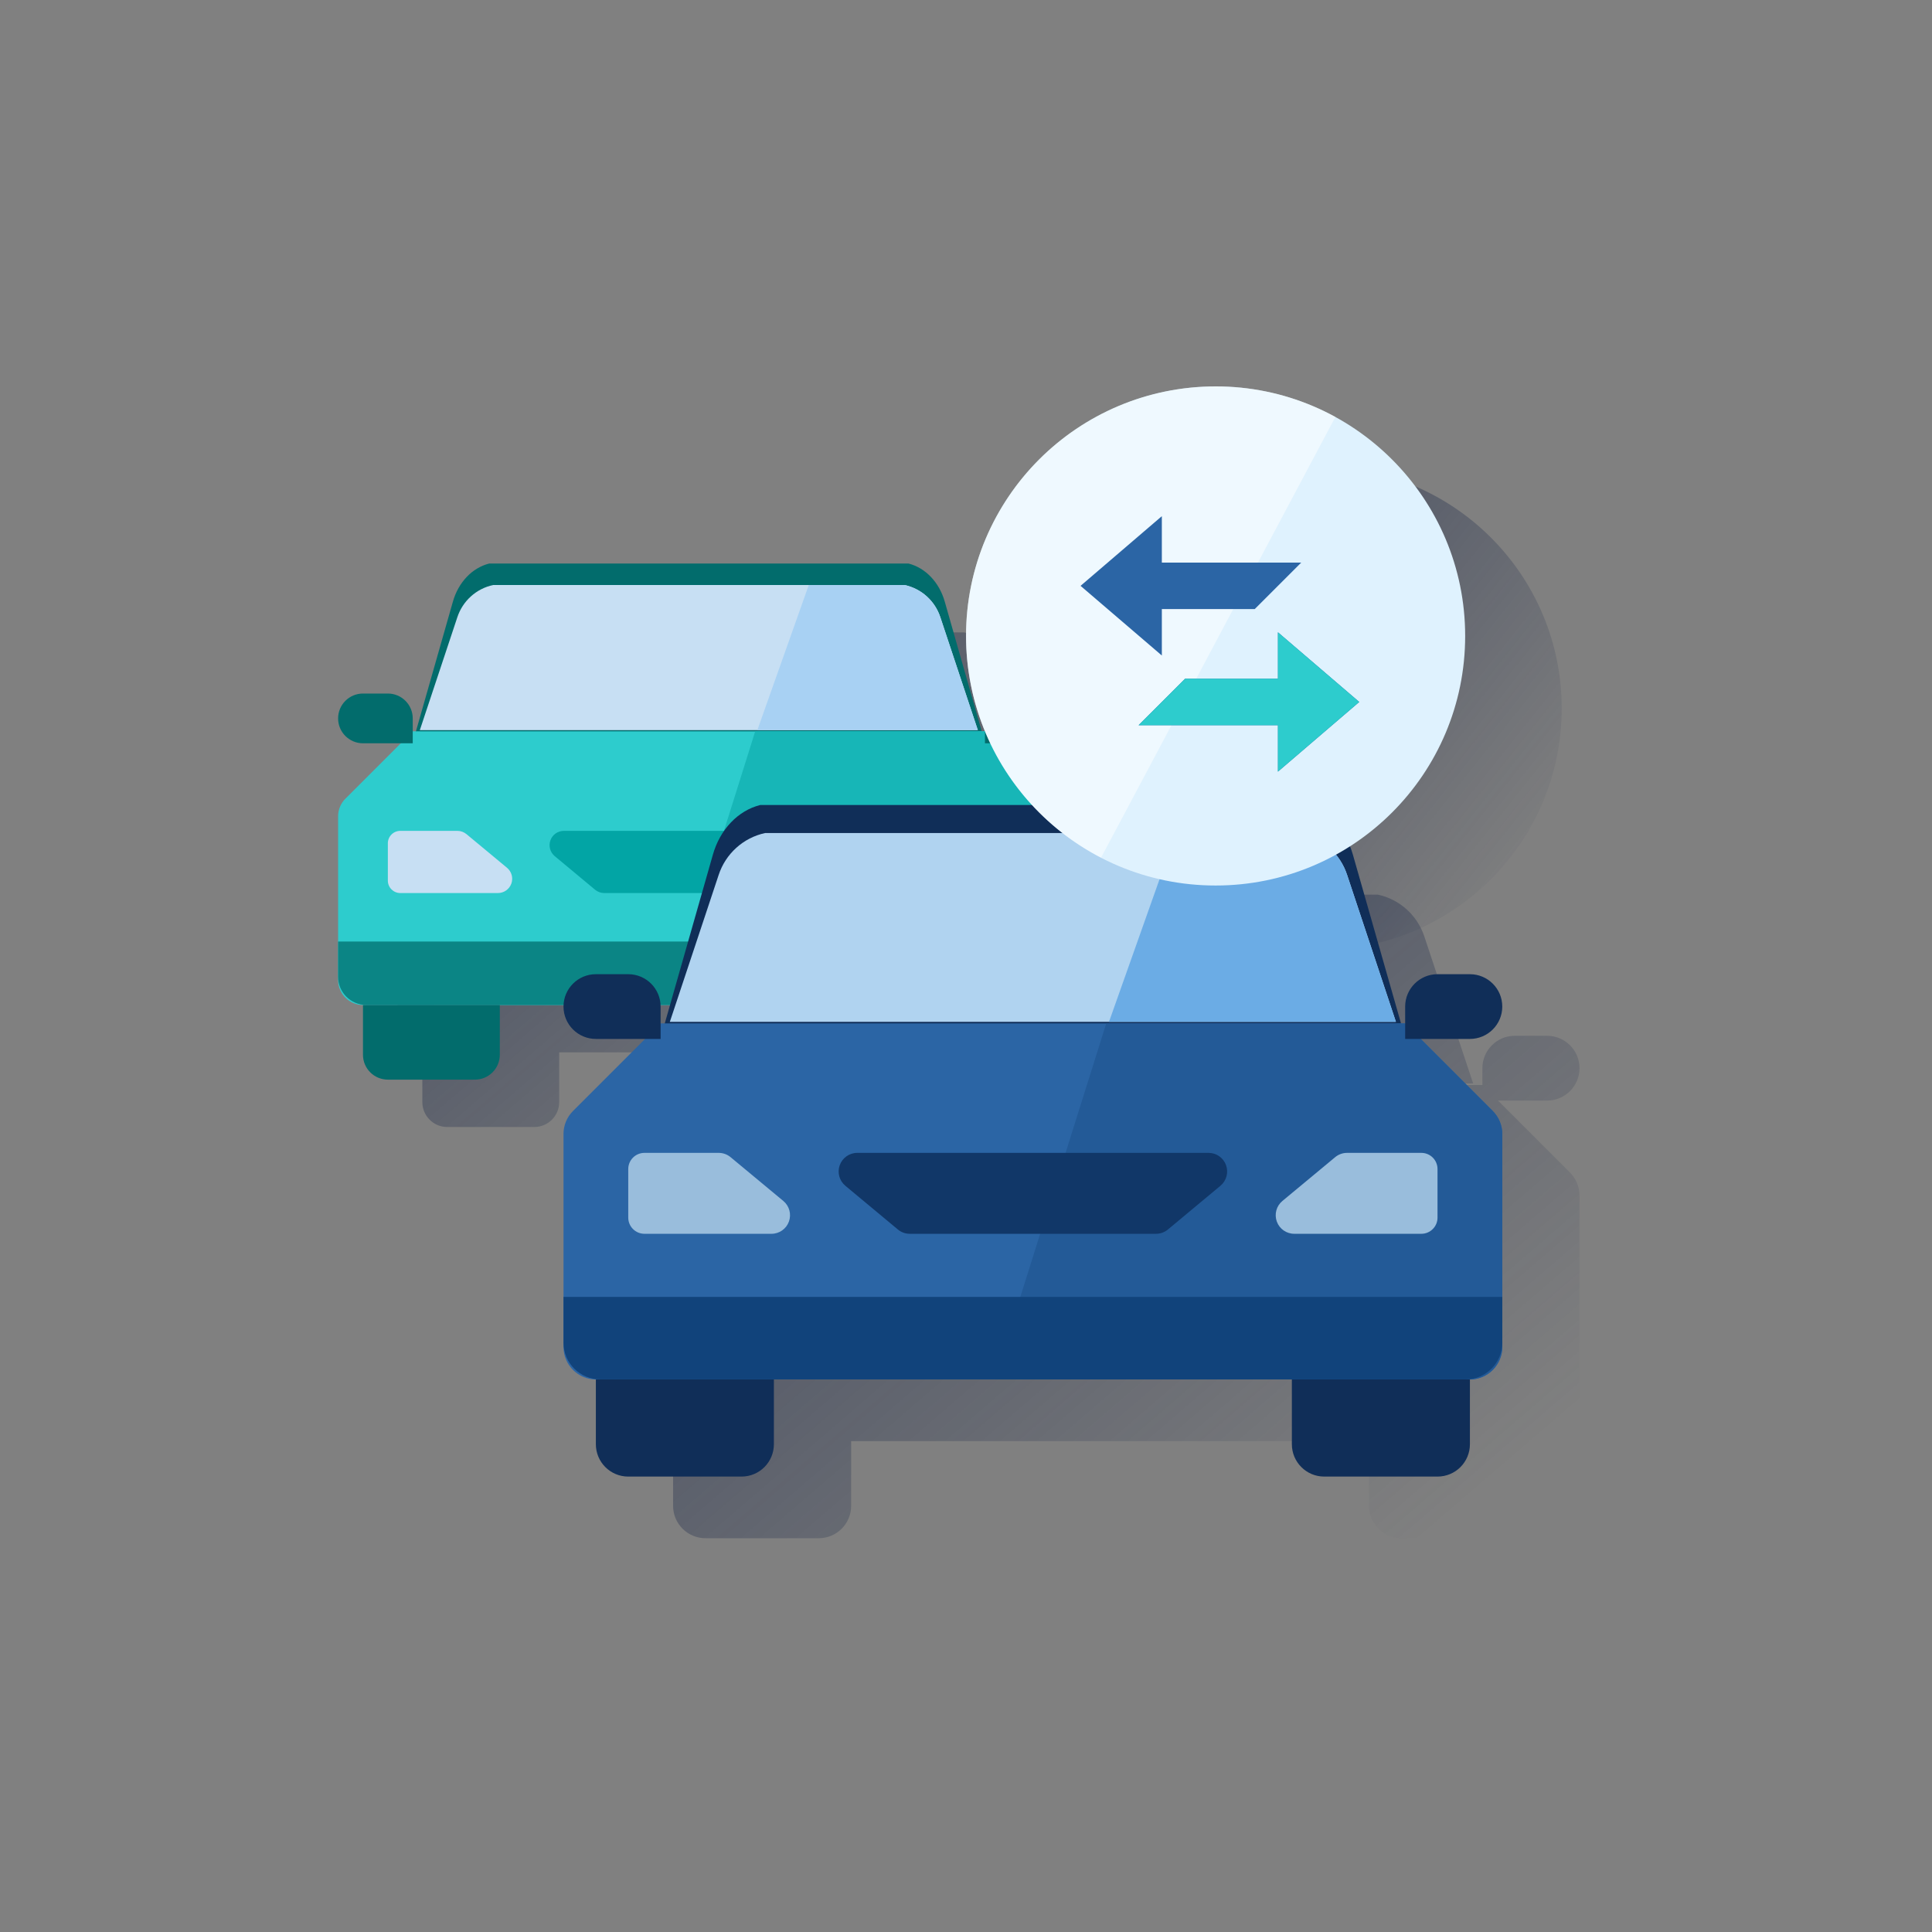 <svg width="120" height="120" viewBox="0 0 120 120" fill="none" xmlns="http://www.w3.org/2000/svg">
<rect x="0" y="0" width="120" height="120" fill="#808080" stroke="none"/>
<path fill-rule="evenodd" clip-rule="evenodd" d="M64.424 48.294L62.096 41.285C61.763 40.266 60.916 39.502 59.873 39.279H59.873H53.921H34.315C33.271 39.502 32.425 40.266 32.092 41.285L29.764 48.294L50.726 48.294L64.424 48.294ZM69.044 52.546L65.607 49.109H67.955C68.808 49.109 69.5 48.417 69.5 47.563C69.5 46.71 68.808 46.018 67.955 46.018H66.41C65.556 46.018 64.864 46.71 64.864 47.563V48.366H55.554H50.595H29.323V47.563C29.323 46.71 28.631 46.018 27.778 46.018H26.233C25.379 46.018 24.688 46.71 24.688 47.563C24.688 48.417 25.379 49.109 26.233 49.109H28.581L25.143 52.546C24.852 52.837 24.688 53.231 24.688 53.643V61.422H24.688V63.611C24.688 63.613 24.688 63.616 24.688 63.619V63.819C24.69 64.671 25.38 65.362 26.233 65.364L45.256 65.364H67.955L67.955 65.364C68.46 65.363 68.908 65.12 69.19 64.745C69.384 64.487 69.499 64.166 69.5 63.819V53.643C69.5 53.231 69.336 52.837 69.044 52.546H69.044ZM26.233 65.364H34.732V68.455C34.732 69.308 34.04 70 33.187 70H27.778C26.925 70 26.233 69.308 26.233 68.455V65.364ZM67.955 65.364H59.456V68.455C59.456 69.308 60.148 70 61.001 70H66.41C67.263 70 67.955 69.308 67.955 68.455V65.364Z" fill="url(#paint0_linear_959_7145)"/>
<path fill-rule="evenodd" clip-rule="evenodd" d="M61.055 45.697L58.684 37.38C58.345 36.172 57.483 35.265 56.42 35H30.391C29.328 35.265 28.466 36.172 28.127 37.38L25.756 45.697H61.055Z" fill="#026C6C"/>
<path fill-rule="evenodd" clip-rule="evenodd" d="M51.867 45.425H61.177L65.357 49.605C65.649 49.895 65.813 50.29 65.813 50.702V60.877C65.81 61.73 65.12 62.42 64.267 62.423H22.545C21.693 62.42 21.003 61.73 21 60.877V50.702C21 50.29 21.164 49.895 21.456 49.605L25.636 45.425H51.867Z" fill="#2DCCCD"/>
<path d="M61.177 45.425H46.907L41.568 62.423H64.267C65.12 62.42 65.81 61.73 65.813 60.877V50.702C65.813 50.29 65.649 49.895 65.357 49.605L61.177 45.425Z" fill="#17B6B7"/>
<path fill-rule="evenodd" clip-rule="evenodd" d="M60.736 45.352L58.408 38.343C58.075 37.325 57.229 36.561 56.185 36.337H30.627C29.584 36.561 28.737 37.325 28.404 38.343L26.076 45.352H60.736Z" fill="#C7DFF3"/>
<path d="M58.408 38.343L60.737 45.352H47.039L50.234 36.337H56.186C57.229 36.561 58.076 37.325 58.408 38.343Z" fill="#A8D1F3"/>
<path fill-rule="evenodd" clip-rule="evenodd" d="M22.545 62.423H31.044V65.513C31.044 66.367 30.352 67.058 29.499 67.058H24.09C23.237 67.058 22.545 66.367 22.545 65.513V62.423Z" fill="#026C6C"/>
<path fill-rule="evenodd" clip-rule="evenodd" d="M55.77 62.423H64.269V65.513C64.269 66.367 63.577 67.058 62.723 67.058H57.315C56.461 67.058 55.77 66.367 55.77 65.513V62.423Z" fill="#026C6C"/>
<path fill-rule="evenodd" clip-rule="evenodd" d="M49.284 55.469H37.529C37.322 55.469 37.121 55.396 36.961 55.263L34.456 53.177C34.168 52.938 34.06 52.544 34.188 52.191C34.315 51.839 34.65 51.605 35.025 51.606H51.791C52.165 51.605 52.499 51.84 52.627 52.191C52.754 52.543 52.647 52.936 52.36 53.176L49.855 55.262C49.695 55.396 49.493 55.469 49.284 55.469Z" fill="#02A5A5"/>
<path fill-rule="evenodd" clip-rule="evenodd" d="M62.723 52.378V54.696C62.723 55.123 62.377 55.469 61.95 55.469H55.886C55.513 55.47 55.179 55.236 55.051 54.885C54.924 54.534 55.03 54.14 55.318 53.901L57.831 51.815C57.99 51.681 58.192 51.607 58.4 51.606H61.95C62.155 51.606 62.352 51.687 62.496 51.832C62.641 51.977 62.723 52.173 62.723 52.378Z" fill="#C7DFF3"/>
<path fill-rule="evenodd" clip-rule="evenodd" d="M24.09 52.378V54.696C24.09 55.123 24.436 55.469 24.863 55.469H30.925C31.298 55.47 31.632 55.236 31.76 54.885C31.887 54.534 31.781 54.14 31.493 53.901L28.98 51.815C28.822 51.682 28.623 51.608 28.417 51.606H24.863C24.436 51.606 24.09 51.952 24.09 52.378Z" fill="#C7DFF3"/>
<path fill-rule="evenodd" clip-rule="evenodd" d="M22.545 43.077H24.09C24.944 43.077 25.636 43.768 25.636 44.622V46.167H22.545C21.692 46.167 21 45.475 21 44.622C21 43.768 21.692 43.077 22.545 43.077Z" fill="#026C6C"/>
<path fill-rule="evenodd" clip-rule="evenodd" d="M64.267 46.167H61.177V44.622C61.177 43.768 61.868 43.077 62.722 43.077H64.267C65.121 43.077 65.812 43.768 65.812 44.622C65.812 45.475 65.121 46.167 64.267 46.167Z" fill="#026C6C"/>
<path d="M21 58.481H65.813V60.669C65.813 61.636 65.029 62.419 64.062 62.419H22.75C21.784 62.419 21 61.636 21 60.669V58.481Z" fill="#0B8585"/>
<path fill-rule="evenodd" clip-rule="evenodd" d="M82 59C90.284 59 97 52.284 97 44C97 35.716 90.284 29 82 29C73.716 29 67 35.716 67 44C67 52.284 73.716 59 82 59Z" fill="url(#paint1_linear_959_7145)"/>
<path fill-rule="evenodd" clip-rule="evenodd" d="M85.579 55.567H85.579C86.937 55.858 88.038 56.852 88.471 58.177L91.5 67.297L91.5 67.297L73.677 67.297L46.402 67.297L49.432 58.177C49.864 56.852 50.966 55.858 52.324 55.567H77.834H85.579ZM97.513 72.83L93.04 68.358H96.095C97.205 68.358 98.106 67.457 98.106 66.347C98.106 65.237 97.205 64.336 96.095 64.336H94.084C92.974 64.336 92.074 65.237 92.074 66.347V67.392H79.96H73.507H45.829L45.829 66.347C45.829 65.237 44.929 64.336 43.818 64.336H41.807C40.697 64.336 39.797 65.237 39.797 66.347C39.797 67.457 40.697 68.358 41.807 68.358H44.863L40.39 72.83C40.011 73.209 39.797 73.722 39.797 74.258V84.38H39.797V87.227C39.797 87.23 39.797 87.233 39.797 87.236V87.498C39.8 88.607 40.699 89.505 41.807 89.509H66.56H96.095H96.095C96.512 89.507 96.9 89.38 97.221 89.161C97.753 88.8 98.104 88.19 98.106 87.498V74.258C98.106 73.722 97.892 73.209 97.513 72.83H97.513ZM41.807 89.509H52.866V93.53C52.866 94.641 51.966 95.541 50.855 95.541H43.818C42.708 95.541 41.807 94.641 41.807 93.53V89.509ZM96.095 89.509H85.037V93.53C85.037 94.641 85.937 95.541 87.047 95.541H94.085C95.195 95.541 96.095 94.641 96.095 93.53V89.509Z" fill="url(#paint2_linear_959_7145)"/>
<path fill-rule="evenodd" clip-rule="evenodd" d="M87.12 63.918L84.034 53.097C83.594 51.525 82.472 50.345 81.089 50H47.22C45.837 50.345 44.716 51.525 44.275 53.097L41.19 63.918H87.12Z" fill="#102E58"/>
<path fill-rule="evenodd" clip-rule="evenodd" d="M75.163 63.564H87.277L92.716 69.003C93.095 69.381 93.309 69.895 93.309 70.43V83.671C93.305 84.78 92.407 85.678 91.298 85.681H37.011C35.902 85.678 35.003 84.78 35 83.671V70.43C35 69.895 35.214 69.381 35.593 69.003L41.032 63.564H75.163Z" fill="#2B65A5"/>
<path d="M87.278 63.564H68.711L61.764 85.681H91.299C92.408 85.678 93.306 84.78 93.31 83.671V70.43C93.309 69.895 93.096 69.381 92.716 69.003L87.278 63.564Z" fill="#235A97"/>
<path fill-rule="evenodd" clip-rule="evenodd" d="M86.704 63.47L83.674 54.35C83.241 53.025 82.14 52.031 80.782 51.74H47.527C46.169 52.031 45.068 53.025 44.635 54.35L41.605 63.47H86.704Z" fill="#B0D3F0"/>
<path d="M83.674 54.35L86.704 63.47H68.881L73.038 51.74H80.782C82.14 52.031 83.241 53.025 83.674 54.35Z" fill="#6BACE5"/>
<path fill-rule="evenodd" clip-rule="evenodd" d="M37.01 85.681H48.068V89.703C48.068 90.813 47.168 91.713 46.058 91.713H39.02C37.91 91.713 37.01 90.813 37.01 89.703V85.681Z" fill="#102E58"/>
<path fill-rule="evenodd" clip-rule="evenodd" d="M80.24 85.681H91.299V89.703C91.299 90.813 90.399 91.713 89.288 91.713H82.251C81.14 91.713 80.24 90.813 80.24 89.703V85.681Z" fill="#102E58"/>
<path fill-rule="evenodd" clip-rule="evenodd" d="M71.802 76.633H56.507C56.236 76.633 55.975 76.539 55.768 76.366L52.508 73.652C52.133 73.341 51.993 72.827 52.159 72.369C52.325 71.91 52.761 71.605 53.248 71.607H75.064C75.55 71.606 75.985 71.911 76.151 72.368C76.316 72.826 76.178 73.338 75.804 73.65L72.544 76.364C72.336 76.538 72.073 76.634 71.802 76.633Z" fill="#113768"/>
<path fill-rule="evenodd" clip-rule="evenodd" d="M89.287 72.612V75.628C89.287 76.183 88.837 76.633 88.282 76.633H80.392C79.906 76.635 79.471 76.331 79.305 75.874C79.14 75.416 79.278 74.904 79.652 74.594L82.923 71.879C83.13 71.704 83.392 71.608 83.663 71.607H88.282C88.549 71.607 88.804 71.713 88.993 71.901C89.181 72.09 89.287 72.345 89.287 72.612Z" fill="#99BDDC"/>
<path fill-rule="evenodd" clip-rule="evenodd" d="M39.022 72.612V75.628C39.022 76.183 39.472 76.633 40.027 76.633H47.915C48.401 76.635 48.836 76.331 49.001 75.874C49.167 75.416 49.028 74.904 48.654 74.594L45.384 71.879C45.179 71.706 44.92 71.61 44.651 71.607H40.027C39.472 71.607 39.022 72.057 39.022 72.612Z" fill="#99BDDC"/>
<path fill-rule="evenodd" clip-rule="evenodd" d="M37.011 60.509H39.021C40.132 60.509 41.032 61.409 41.032 62.52V64.53H37.011C35.9 64.53 35 63.63 35 62.52C35 61.409 35.9 60.509 37.011 60.509Z" fill="#102E58"/>
<path fill-rule="evenodd" clip-rule="evenodd" d="M91.298 64.53H87.277V62.52C87.277 61.409 88.177 60.509 89.287 60.509H91.298C92.408 60.509 93.309 61.409 93.309 62.52C93.309 63.63 92.408 64.53 91.298 64.53Z" fill="#102E58"/>
<path d="M35 80.552H93.309V83.4C93.309 84.657 92.289 85.677 91.031 85.677H37.278C36.02 85.677 35 84.657 35 83.4V80.552Z" fill="#11437B"/>
<path d="M91.004 39.5C91.004 48.067 84.07 55.001 75.504 55.001C66.938 55.001 60.004 48.067 60.004 39.5C60.004 30.934 66.938 24 75.504 24C84.07 24 91.004 30.947 91.004 39.5Z" fill="#DFF2FE"/>
<path opacity="0.5" d="M82.944 25.898C75.428 21.799 66.014 24.557 61.901 32.073C57.789 39.589 60.573 49.003 68.076 53.103C68.177 53.166 68.291 53.217 68.392 53.267" fill="white"/>
<path fill-rule="evenodd" clip-rule="evenodd" d="M84.425 43.6L79.376 47.927V45.042H70.721L73.606 42.158H79.376V39.273L84.425 43.6ZM67.115 36.388L72.164 32.06V34.945H80.819L77.934 37.83H72.164V40.715L67.115 36.388Z" fill="#2B65A5"/>
<path fill-rule="evenodd" clip-rule="evenodd" d="M84.424 43.6L79.375 47.927V45.042H70.721L73.606 42.158H79.375V39.273L84.424 43.6Z" fill="#2DCCCD"/>
<defs>
<linearGradient id="paint0_linear_959_7145" x1="41.033" y1="40.177" x2="64.665" y2="67.657" gradientUnits="userSpaceOnUse">
<stop stop-color="#192647" stop-opacity="0.5"/>
<stop offset="1" stop-color="#192647" stop-opacity="0"/>
</linearGradient>
<linearGradient id="paint1_linear_959_7145" x1="77.943" y1="29.878" x2="100.696" y2="48.016" gradientUnits="userSpaceOnUse">
<stop stop-color="#192647" stop-opacity="0.5"/>
<stop offset="1" stop-color="#192647" stop-opacity="0"/>
</linearGradient>
<linearGradient id="paint2_linear_959_7145" x1="61.065" y1="56.737" x2="91.814" y2="92.493" gradientUnits="userSpaceOnUse">
<stop stop-color="#192647" stop-opacity="0.5"/>
<stop offset="1" stop-color="#192647" stop-opacity="0"/>
</linearGradient>
</defs>
</svg>
